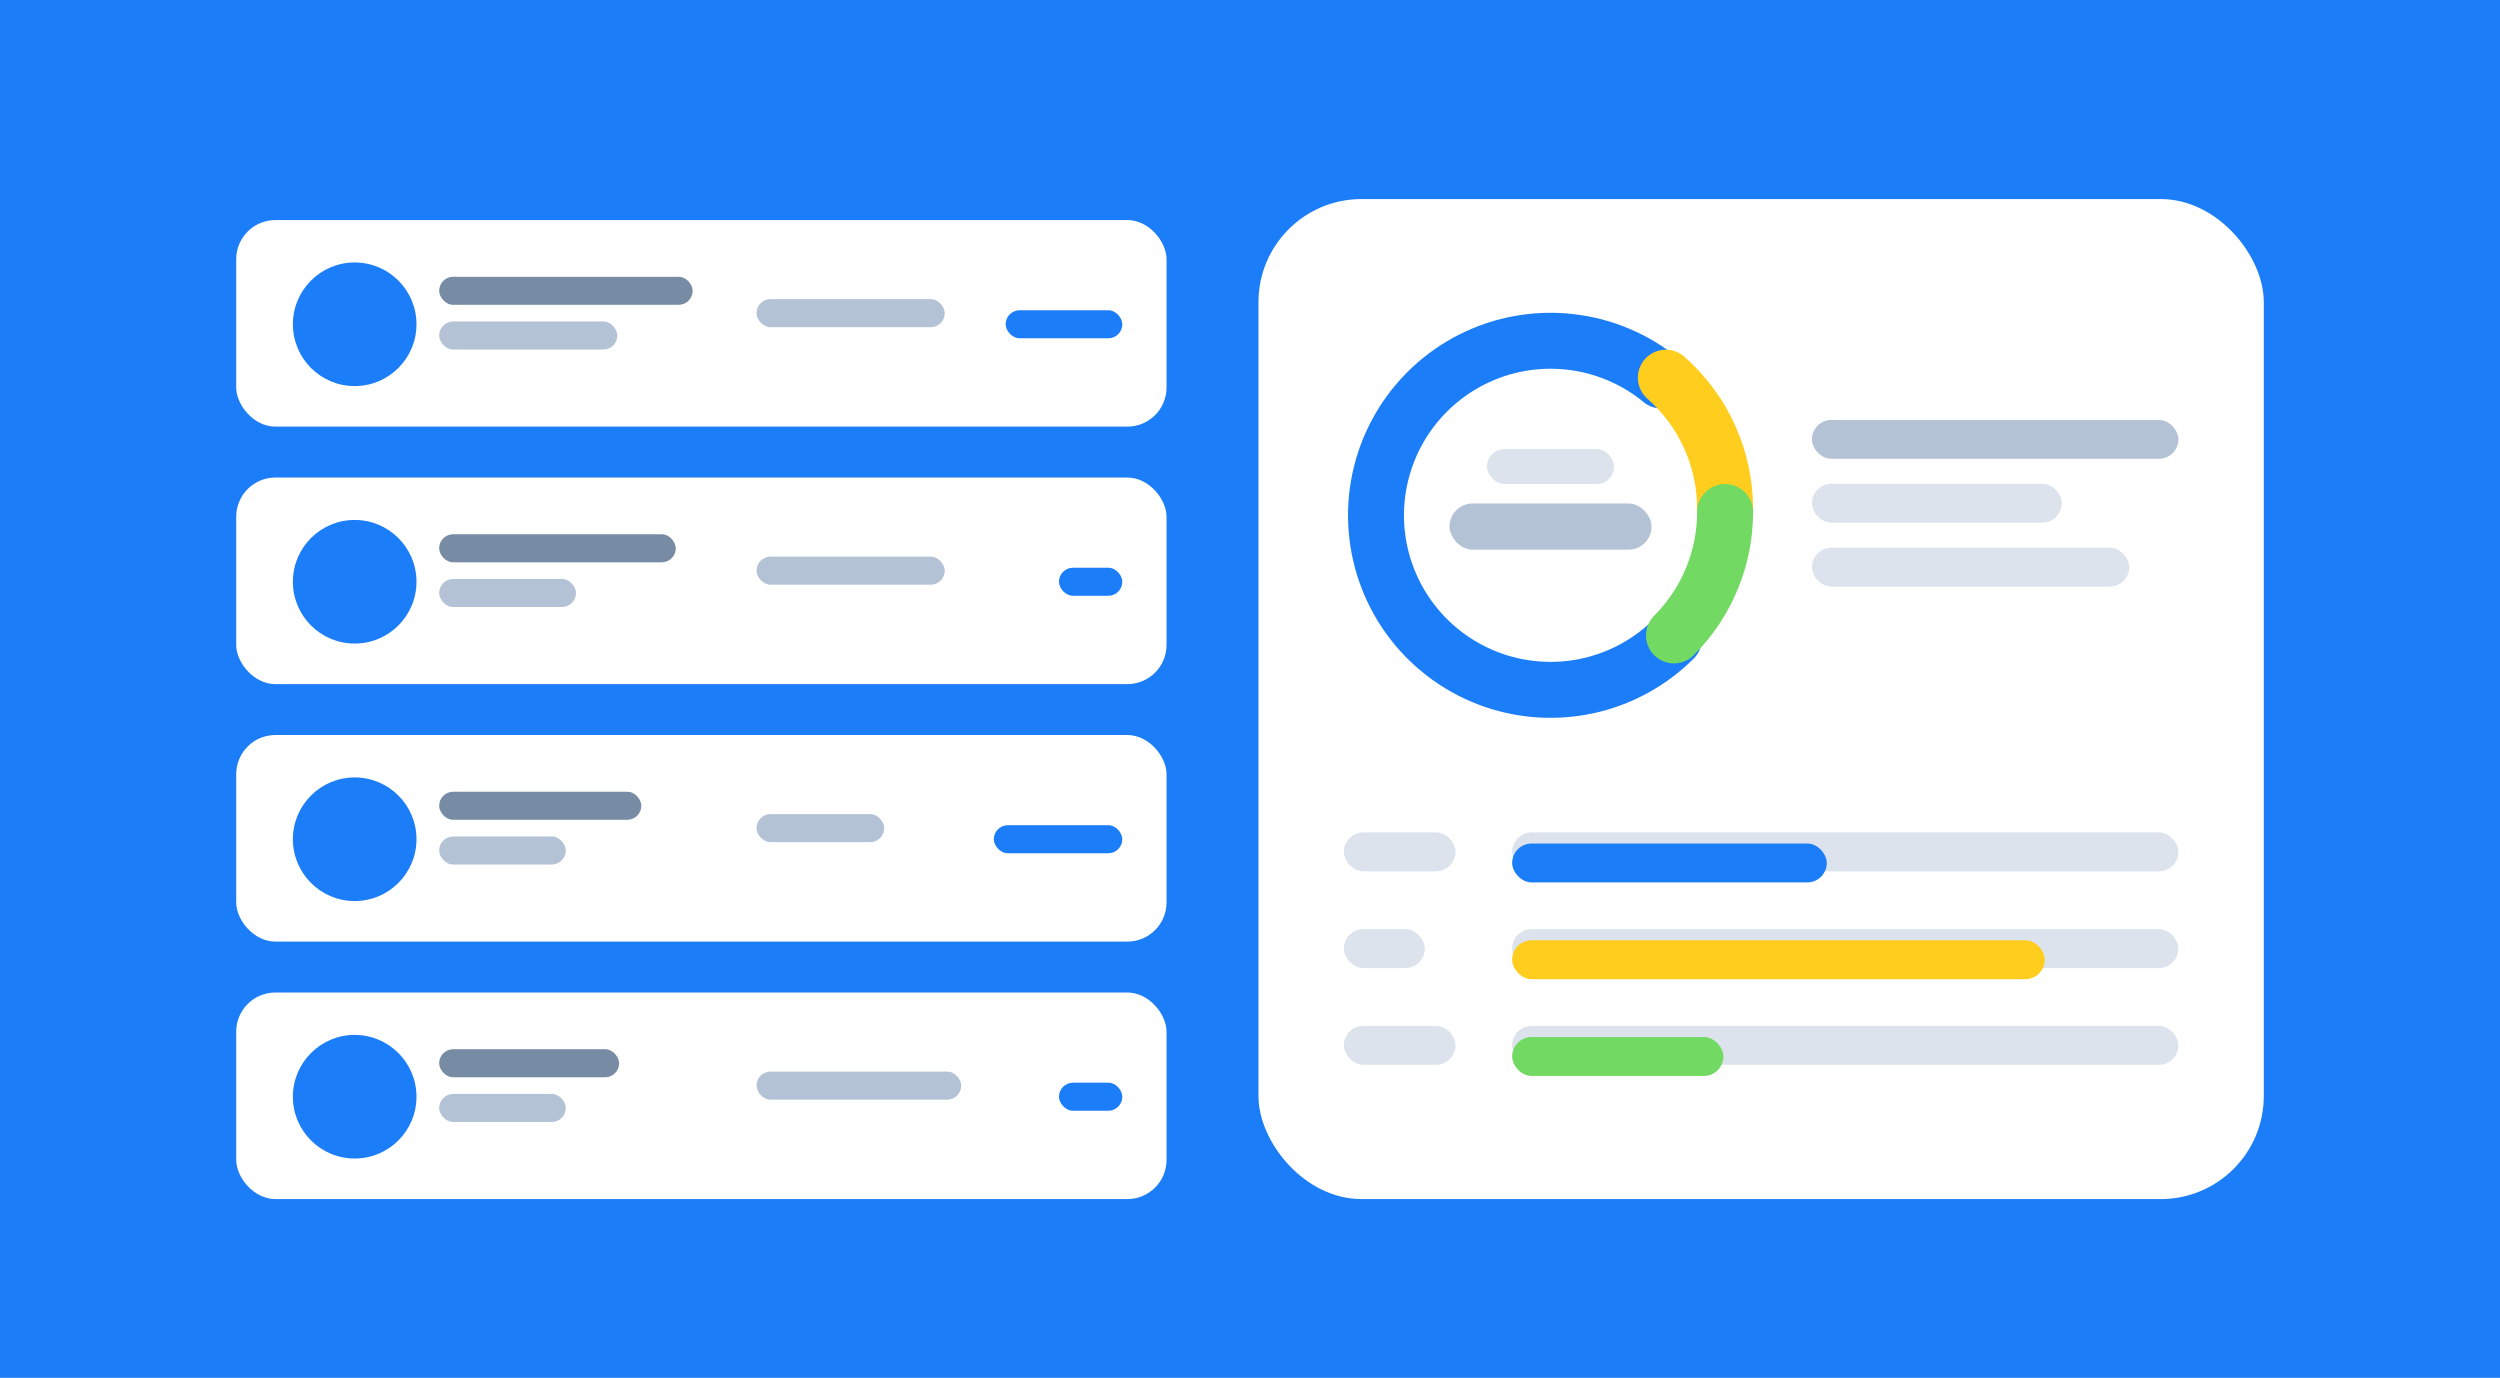 <svg width="900" height="496" viewBox="0 0 900 496" fill="none" xmlns="http://www.w3.org/2000/svg">
<rect width="900" height="496" fill="white"/>
<rect width="900" height="496" fill="#1C7DF8"/>
<g filter="url(#filter0_d)">
<rect x="453.046" y="67.996" width="361.919" height="360.008" rx="37.11" fill="white"/>
</g>
<rect x="652.288" y="174.167" width="89.963" height="14" rx="7" fill="#DCE3ED"/>
<rect x="652.288" y="197.167" width="114.233" height="14" rx="7" fill="#DCE3ED"/>
<rect x="652.288" y="151.167" width="131.93" height="14" rx="7" fill="#B4C2D6"/>
<g filter="url(#filter1_d)">
<path d="M602.63 225.195C594.025 233.8 583.107 239.721 571.201 242.24C559.295 244.758 546.914 243.765 535.562 239.382C524.209 234.999 514.374 227.413 507.25 217.547C500.127 207.681 496.021 195.958 495.432 183.803C494.843 171.648 497.796 159.584 503.933 149.075C510.069 138.566 519.125 130.066 530 124.605C540.875 119.145 553.102 116.959 565.196 118.315C577.289 119.67 588.729 124.508 598.126 132.241" stroke="#1C7DF8" stroke-width="20.142" stroke-linecap="round"/>
</g>
<g filter="url(#filter2_d)">
<path d="M599.707 133.587C606.429 139.501 611.809 146.783 615.487 154.946C619.165 163.108 621.056 171.962 621.035 180.915" stroke="#FFCD1D" stroke-width="20.142" stroke-linecap="round"/>
</g>
<g filter="url(#filter3_d)">
<path d="M621.035 180.762C621.035 189.014 619.409 197.185 616.251 204.809C613.094 212.433 608.465 219.36 602.63 225.195" stroke="#72D962" stroke-width="20.142" stroke-linecap="round"/>
</g>
<rect x="535.308" y="161.659" width="45.778" height="12.583" rx="6.291" fill="#DCE3ED"/>
<rect x="521.829" y="181.259" width="72.735" height="16.614" rx="8.307" fill="#B4C2D6"/>
<rect x="483.793" y="299.667" width="40.202" height="14" rx="7" fill="#DCE3ED"/>
<rect x="483.793" y="334.5" width="29.13" height="14" rx="7" fill="#DCE3ED"/>
<rect x="483.793" y="369.333" width="40.202" height="14" rx="7" fill="#DCE3ED"/>
<rect x="544.374" y="299.667" width="239.844" height="14" rx="7" fill="#DCE3ED"/>
<rect x="544.374" y="334.5" width="239.844" height="14" rx="7" fill="#DCE3ED"/>
<rect x="544.374" y="369.333" width="239.844" height="14" rx="7" fill="#DCE3ED"/>
<g filter="url(#filter4_d)">
<rect x="544.374" y="299.667" width="113.261" height="14" rx="7" fill="#1C7DF8"/>
</g>
<g filter="url(#filter5_d)">
<rect x="544.374" y="334.5" width="191.736" height="14" rx="7" fill="#FFCD1D"/>
</g>
<g filter="url(#filter6_d)">
<rect x="544.374" y="369.333" width="76.047" height="14" rx="7" fill="#72D962"/>
</g>
<g filter="url(#filter7_d)">
<rect x="85.035" y="75.553" width="334.919" height="74.368" rx="14.11" fill="white"/>
</g>
<rect x="272.349" y="107.687" width="67.768" height="10.1" rx="5.05" fill="#B4C2D6"/>
<g filter="url(#filter8_d)">
<rect x="362.034" y="107.687" width="41.999" height="10.1" rx="5.05" fill="#1C7DF8"/>
</g>
<rect x="158.097" y="99.637" width="91.258" height="10.1" rx="5.05" fill="#778BA5"/>
<rect x="158.097" y="115.737" width="64.149" height="10.1" rx="5.05" fill="#B4C2D6"/>
<g filter="url(#filter9_d)">
<circle cx="127.686" cy="112.737" r="22.25" fill="#1C7DF8"/>
</g>
<g filter="url(#filter10_d)">
<rect x="85.035" y="353.636" width="334.919" height="74.368" rx="14.11" fill="white"/>
</g>
<rect x="272.349" y="385.77" width="73.691" height="10.1" rx="5.05" fill="#B4C2D6"/>
<g filter="url(#filter11_d)">
<rect x="381.227" y="385.77" width="22.807" height="10.1" rx="5.05" fill="#1C7DF8"/>
</g>
<rect x="158.097" y="377.72" width="64.789" height="10.1" rx="5.05" fill="#778BA5"/>
<rect x="158.097" y="393.82" width="45.597" height="10.1" rx="5.05" fill="#B4C2D6"/>
<g filter="url(#filter12_d)">
<circle cx="127.686" cy="390.82" r="22.25" fill="#1C7DF8"/>
</g>
<g filter="url(#filter13_d)">
<rect x="85.035" y="260.942" width="334.919" height="74.368" rx="14.11" fill="white"/>
</g>
<rect x="272.349" y="293.076" width="45.968" height="10.1" rx="5.05" fill="#B4C2D6"/>
<g filter="url(#filter14_d)">
<rect x="357.769" y="293.076" width="46.265" height="10.1" rx="5.05" fill="#1C7DF8"/>
</g>
<rect x="158.097" y="285.025" width="72.786" height="10.1" rx="5.05" fill="#778BA5"/>
<rect x="158.097" y="301.125" width="45.597" height="10.1" rx="5.05" fill="#B4C2D6"/>
<g filter="url(#filter15_d)">
<circle cx="127.686" cy="298.125" r="22.25" fill="#1C7DF8"/>
</g>
<g filter="url(#filter16_d)">
<rect x="85.035" y="168.248" width="334.919" height="74.368" rx="14.11" fill="white"/>
</g>
<rect x="272.349" y="200.381" width="67.768" height="10.1" rx="5.05" fill="#B4C2D6"/>
<g filter="url(#filter17_d)">
<rect x="381.226" y="200.381" width="22.807" height="10.1" rx="5.05" fill="#1C7DF8"/>
</g>
<rect x="158.097" y="192.331" width="85.183" height="10.1" rx="5.05" fill="#778BA5"/>
<rect x="158.097" y="208.431" width="49.268" height="10.1" rx="5.05" fill="#B4C2D6"/>
<g filter="url(#filter18_d)">
<circle cx="127.686" cy="205.431" r="22.25" fill="#1C7DF8"/>
</g>
<defs>
<filter id="filter0_d" x="403.358" y="21.974" width="461.295" height="459.383" filterUnits="userSpaceOnUse" color-interpolation-filters="sRGB">
<feFlood flood-opacity="0" result="BackgroundImageFix"/>
<feColorMatrix in="SourceAlpha" type="matrix" values="0 0 0 0 0 0 0 0 0 0 0 0 0 0 0 0 0 0 127 0"/>
<feOffset dy="3.666"/>
<feGaussianBlur stdDeviation="24.844"/>
<feColorMatrix type="matrix" values="0 0 0 0 0.312 0 0 0 0 0.201 0 0 0 0 0.098 0 0 0 0.13 0"/>
<feBlend mode="normal" in2="BackgroundImageFix" result="effect1_dropShadow"/>
<feBlend mode="normal" in="SourceGraphic" in2="effect1_dropShadow" result="shape"/>
</filter>
<filter id="filter1_d" x="480.536" y="107.853" width="136.915" height="155.32" filterUnits="userSpaceOnUse" color-interpolation-filters="sRGB">
<feFlood flood-opacity="0" result="BackgroundImageFix"/>
<feColorMatrix in="SourceAlpha" type="matrix" values="0 0 0 0 0 0 0 0 0 0 0 0 0 0 0 0 0 0 127 0"/>
<feOffset dy="4.751"/>
<feGaussianBlur stdDeviation="2.376"/>
<feColorMatrix type="matrix" values="0 0 0 0 0.109 0 0 0 0 0.491 0 0 0 0 0.971 0 0 0 0.13 0"/>
<feBlend mode="normal" in2="BackgroundImageFix" result="effect1_dropShadow"/>
<feBlend mode="normal" in="SourceGraphic" in2="effect1_dropShadow" result="shape"/>
</filter>
<filter id="filter2_d" x="581.322" y="117.577" width="58.098" height="84.099" filterUnits="userSpaceOnUse" color-interpolation-filters="sRGB">
<feFlood flood-opacity="0" result="BackgroundImageFix"/>
<feColorMatrix in="SourceAlpha" type="matrix" values="0 0 0 0 0 0 0 0 0 0 0 0 0 0 0 0 0 0 127 0"/>
<feOffset dy="2.376"/>
<feGaussianBlur stdDeviation="4.157"/>
<feColorMatrix type="matrix" values="0 0 0 0 1 0 0 0 0 0.805 0 0 0 0 0.113 0 0 0 0.12 0"/>
<feBlend mode="normal" in2="BackgroundImageFix" result="effect1_dropShadow"/>
<feBlend mode="normal" in="SourceGraphic" in2="effect1_dropShadow" result="shape"/>
</filter>
<filter id="filter3_d" x="587.808" y="169.504" width="48.049" height="74.077" filterUnits="userSpaceOnUse" color-interpolation-filters="sRGB">
<feFlood flood-opacity="0" result="BackgroundImageFix"/>
<feColorMatrix in="SourceAlpha" type="matrix" values="0 0 0 0 0 0 0 0 0 0 0 0 0 0 0 0 0 0 127 0"/>
<feOffset dy="3.563"/>
<feGaussianBlur stdDeviation="2.376"/>
<feColorMatrix type="matrix" values="0 0 0 0 0.448 0 0 0 0 0.85 0 0 0 0 0.383 0 0 0 0.17 0"/>
<feBlend mode="normal" in2="BackgroundImageFix" result="effect1_dropShadow"/>
<feBlend mode="normal" in="SourceGraphic" in2="effect1_dropShadow" result="shape"/>
</filter>
<filter id="filter4_d" x="537.374" y="296.667" width="127.261" height="28" filterUnits="userSpaceOnUse" color-interpolation-filters="sRGB">
<feFlood flood-opacity="0" result="BackgroundImageFix"/>
<feColorMatrix in="SourceAlpha" type="matrix" values="0 0 0 0 0 0 0 0 0 0 0 0 0 0 0 0 0 0 127 0"/>
<feOffset dy="4"/>
<feGaussianBlur stdDeviation="3.5"/>
<feColorMatrix type="matrix" values="0 0 0 0 0.109 0 0 0 0 0.491 0 0 0 0 0.971 0 0 0 0.21 0"/>
<feBlend mode="normal" in2="BackgroundImageFix" result="effect1_dropShadow"/>
<feBlend mode="normal" in="SourceGraphic" in2="effect1_dropShadow" result="shape"/>
</filter>
<filter id="filter5_d" x="537.374" y="331.5" width="205.736" height="28" filterUnits="userSpaceOnUse" color-interpolation-filters="sRGB">
<feFlood flood-opacity="0" result="BackgroundImageFix"/>
<feColorMatrix in="SourceAlpha" type="matrix" values="0 0 0 0 0 0 0 0 0 0 0 0 0 0 0 0 0 0 127 0"/>
<feOffset dy="4"/>
<feGaussianBlur stdDeviation="3.5"/>
<feColorMatrix type="matrix" values="0 0 0 0 1 0 0 0 0 0.805 0 0 0 0 0.113 0 0 0 0.12 0"/>
<feBlend mode="normal" in2="BackgroundImageFix" result="effect1_dropShadow"/>
<feBlend mode="normal" in="SourceGraphic" in2="effect1_dropShadow" result="shape"/>
</filter>
<filter id="filter6_d" x="537.374" y="366.333" width="90.047" height="28" filterUnits="userSpaceOnUse" color-interpolation-filters="sRGB">
<feFlood flood-opacity="0" result="BackgroundImageFix"/>
<feColorMatrix in="SourceAlpha" type="matrix" values="0 0 0 0 0 0 0 0 0 0 0 0 0 0 0 0 0 0 127 0"/>
<feOffset dy="4"/>
<feGaussianBlur stdDeviation="3.5"/>
<feColorMatrix type="matrix" values="0 0 0 0 0.448 0 0 0 0 0.85 0 0 0 0 0.383 0 0 0 0.17 0"/>
<feBlend mode="normal" in2="BackgroundImageFix" result="effect1_dropShadow"/>
<feBlend mode="normal" in="SourceGraphic" in2="effect1_dropShadow" result="shape"/>
</filter>
<filter id="filter7_d" x="35.347" y="29.532" width="434.295" height="173.743" filterUnits="userSpaceOnUse" color-interpolation-filters="sRGB">
<feFlood flood-opacity="0" result="BackgroundImageFix"/>
<feColorMatrix in="SourceAlpha" type="matrix" values="0 0 0 0 0 0 0 0 0 0 0 0 0 0 0 0 0 0 127 0"/>
<feOffset dy="3.666"/>
<feGaussianBlur stdDeviation="24.844"/>
<feColorMatrix type="matrix" values="0 0 0 0 0.312 0 0 0 0 0.201 0 0 0 0 0.098 0 0 0 0.13 0"/>
<feBlend mode="normal" in2="BackgroundImageFix" result="effect1_dropShadow"/>
<feBlend mode="normal" in="SourceGraphic" in2="effect1_dropShadow" result="shape"/>
</filter>
<filter id="filter8_d" x="355.034" y="104.687" width="55.999" height="24.1" filterUnits="userSpaceOnUse" color-interpolation-filters="sRGB">
<feFlood flood-opacity="0" result="BackgroundImageFix"/>
<feColorMatrix in="SourceAlpha" type="matrix" values="0 0 0 0 0 0 0 0 0 0 0 0 0 0 0 0 0 0 127 0"/>
<feOffset dy="4"/>
<feGaussianBlur stdDeviation="3.5"/>
<feColorMatrix type="matrix" values="0 0 0 0 0.109 0 0 0 0 0.491 0 0 0 0 0.971 0 0 0 0.29 0"/>
<feBlend mode="normal" in2="BackgroundImageFix" result="effect1_dropShadow"/>
<feBlend mode="normal" in="SourceGraphic" in2="effect1_dropShadow" result="shape"/>
</filter>
<filter id="filter9_d" x="94.436" y="83.487" width="66.499" height="66.499" filterUnits="userSpaceOnUse" color-interpolation-filters="sRGB">
<feFlood flood-opacity="0" result="BackgroundImageFix"/>
<feColorMatrix in="SourceAlpha" type="matrix" values="0 0 0 0 0 0 0 0 0 0 0 0 0 0 0 0 0 0 127 0"/>
<feOffset dy="4"/>
<feGaussianBlur stdDeviation="5.5"/>
<feColorMatrix type="matrix" values="0 0 0 0 0.109 0 0 0 0 0.491 0 0 0 0 0.971 0 0 0 0.24 0"/>
<feBlend mode="normal" in2="BackgroundImageFix" result="effect1_dropShadow"/>
<feBlend mode="normal" in="SourceGraphic" in2="effect1_dropShadow" result="shape"/>
</filter>
<filter id="filter10_d" x="35.347" y="307.615" width="434.295" height="173.743" filterUnits="userSpaceOnUse" color-interpolation-filters="sRGB">
<feFlood flood-opacity="0" result="BackgroundImageFix"/>
<feColorMatrix in="SourceAlpha" type="matrix" values="0 0 0 0 0 0 0 0 0 0 0 0 0 0 0 0 0 0 127 0"/>
<feOffset dy="3.666"/>
<feGaussianBlur stdDeviation="24.844"/>
<feColorMatrix type="matrix" values="0 0 0 0 0.312 0 0 0 0 0.201 0 0 0 0 0.098 0 0 0 0.13 0"/>
<feBlend mode="normal" in2="BackgroundImageFix" result="effect1_dropShadow"/>
<feBlend mode="normal" in="SourceGraphic" in2="effect1_dropShadow" result="shape"/>
</filter>
<filter id="filter11_d" x="374.227" y="382.77" width="36.807" height="24.1" filterUnits="userSpaceOnUse" color-interpolation-filters="sRGB">
<feFlood flood-opacity="0" result="BackgroundImageFix"/>
<feColorMatrix in="SourceAlpha" type="matrix" values="0 0 0 0 0 0 0 0 0 0 0 0 0 0 0 0 0 0 127 0"/>
<feOffset dy="4"/>
<feGaussianBlur stdDeviation="3.5"/>
<feColorMatrix type="matrix" values="0 0 0 0 0.109 0 0 0 0 0.491 0 0 0 0 0.971 0 0 0 0.29 0"/>
<feBlend mode="normal" in2="BackgroundImageFix" result="effect1_dropShadow"/>
<feBlend mode="normal" in="SourceGraphic" in2="effect1_dropShadow" result="shape"/>
</filter>
<filter id="filter12_d" x="94.436" y="361.57" width="66.499" height="66.499" filterUnits="userSpaceOnUse" color-interpolation-filters="sRGB">
<feFlood flood-opacity="0" result="BackgroundImageFix"/>
<feColorMatrix in="SourceAlpha" type="matrix" values="0 0 0 0 0 0 0 0 0 0 0 0 0 0 0 0 0 0 127 0"/>
<feOffset dy="4"/>
<feGaussianBlur stdDeviation="5.5"/>
<feColorMatrix type="matrix" values="0 0 0 0 0.109 0 0 0 0 0.491 0 0 0 0 0.971 0 0 0 0.24 0"/>
<feBlend mode="normal" in2="BackgroundImageFix" result="effect1_dropShadow"/>
<feBlend mode="normal" in="SourceGraphic" in2="effect1_dropShadow" result="shape"/>
</filter>
<filter id="filter13_d" x="35.347" y="214.92" width="434.295" height="173.743" filterUnits="userSpaceOnUse" color-interpolation-filters="sRGB">
<feFlood flood-opacity="0" result="BackgroundImageFix"/>
<feColorMatrix in="SourceAlpha" type="matrix" values="0 0 0 0 0 0 0 0 0 0 0 0 0 0 0 0 0 0 127 0"/>
<feOffset dy="3.666"/>
<feGaussianBlur stdDeviation="24.844"/>
<feColorMatrix type="matrix" values="0 0 0 0 0.312 0 0 0 0 0.201 0 0 0 0 0.098 0 0 0 0.13 0"/>
<feBlend mode="normal" in2="BackgroundImageFix" result="effect1_dropShadow"/>
<feBlend mode="normal" in="SourceGraphic" in2="effect1_dropShadow" result="shape"/>
</filter>
<filter id="filter14_d" x="350.769" y="290.076" width="60.265" height="24.1" filterUnits="userSpaceOnUse" color-interpolation-filters="sRGB">
<feFlood flood-opacity="0" result="BackgroundImageFix"/>
<feColorMatrix in="SourceAlpha" type="matrix" values="0 0 0 0 0 0 0 0 0 0 0 0 0 0 0 0 0 0 127 0"/>
<feOffset dy="4"/>
<feGaussianBlur stdDeviation="3.5"/>
<feColorMatrix type="matrix" values="0 0 0 0 0.109 0 0 0 0 0.491 0 0 0 0 0.971 0 0 0 0.29 0"/>
<feBlend mode="normal" in2="BackgroundImageFix" result="effect1_dropShadow"/>
<feBlend mode="normal" in="SourceGraphic" in2="effect1_dropShadow" result="shape"/>
</filter>
<filter id="filter15_d" x="94.436" y="268.876" width="66.499" height="66.499" filterUnits="userSpaceOnUse" color-interpolation-filters="sRGB">
<feFlood flood-opacity="0" result="BackgroundImageFix"/>
<feColorMatrix in="SourceAlpha" type="matrix" values="0 0 0 0 0 0 0 0 0 0 0 0 0 0 0 0 0 0 127 0"/>
<feOffset dy="4"/>
<feGaussianBlur stdDeviation="5.5"/>
<feColorMatrix type="matrix" values="0 0 0 0 0.109 0 0 0 0 0.491 0 0 0 0 0.971 0 0 0 0.24 0"/>
<feBlend mode="normal" in2="BackgroundImageFix" result="effect1_dropShadow"/>
<feBlend mode="normal" in="SourceGraphic" in2="effect1_dropShadow" result="shape"/>
</filter>
<filter id="filter16_d" x="35.347" y="122.226" width="434.295" height="173.743" filterUnits="userSpaceOnUse" color-interpolation-filters="sRGB">
<feFlood flood-opacity="0" result="BackgroundImageFix"/>
<feColorMatrix in="SourceAlpha" type="matrix" values="0 0 0 0 0 0 0 0 0 0 0 0 0 0 0 0 0 0 127 0"/>
<feOffset dy="3.666"/>
<feGaussianBlur stdDeviation="24.844"/>
<feColorMatrix type="matrix" values="0 0 0 0 0.312 0 0 0 0 0.201 0 0 0 0 0.098 0 0 0 0.13 0"/>
<feBlend mode="normal" in2="BackgroundImageFix" result="effect1_dropShadow"/>
<feBlend mode="normal" in="SourceGraphic" in2="effect1_dropShadow" result="shape"/>
</filter>
<filter id="filter17_d" x="374.226" y="197.381" width="36.807" height="24.1" filterUnits="userSpaceOnUse" color-interpolation-filters="sRGB">
<feFlood flood-opacity="0" result="BackgroundImageFix"/>
<feColorMatrix in="SourceAlpha" type="matrix" values="0 0 0 0 0 0 0 0 0 0 0 0 0 0 0 0 0 0 127 0"/>
<feOffset dy="4"/>
<feGaussianBlur stdDeviation="3.5"/>
<feColorMatrix type="matrix" values="0 0 0 0 0.109 0 0 0 0 0.491 0 0 0 0 0.971 0 0 0 0.29 0"/>
<feBlend mode="normal" in2="BackgroundImageFix" result="effect1_dropShadow"/>
<feBlend mode="normal" in="SourceGraphic" in2="effect1_dropShadow" result="shape"/>
</filter>
<filter id="filter18_d" x="94.436" y="176.182" width="66.499" height="66.499" filterUnits="userSpaceOnUse" color-interpolation-filters="sRGB">
<feFlood flood-opacity="0" result="BackgroundImageFix"/>
<feColorMatrix in="SourceAlpha" type="matrix" values="0 0 0 0 0 0 0 0 0 0 0 0 0 0 0 0 0 0 127 0"/>
<feOffset dy="4"/>
<feGaussianBlur stdDeviation="5.5"/>
<feColorMatrix type="matrix" values="0 0 0 0 0.109 0 0 0 0 0.491 0 0 0 0 0.971 0 0 0 0.24 0"/>
<feBlend mode="normal" in2="BackgroundImageFix" result="effect1_dropShadow"/>
<feBlend mode="normal" in="SourceGraphic" in2="effect1_dropShadow" result="shape"/>
</filter>
</defs>
</svg>
